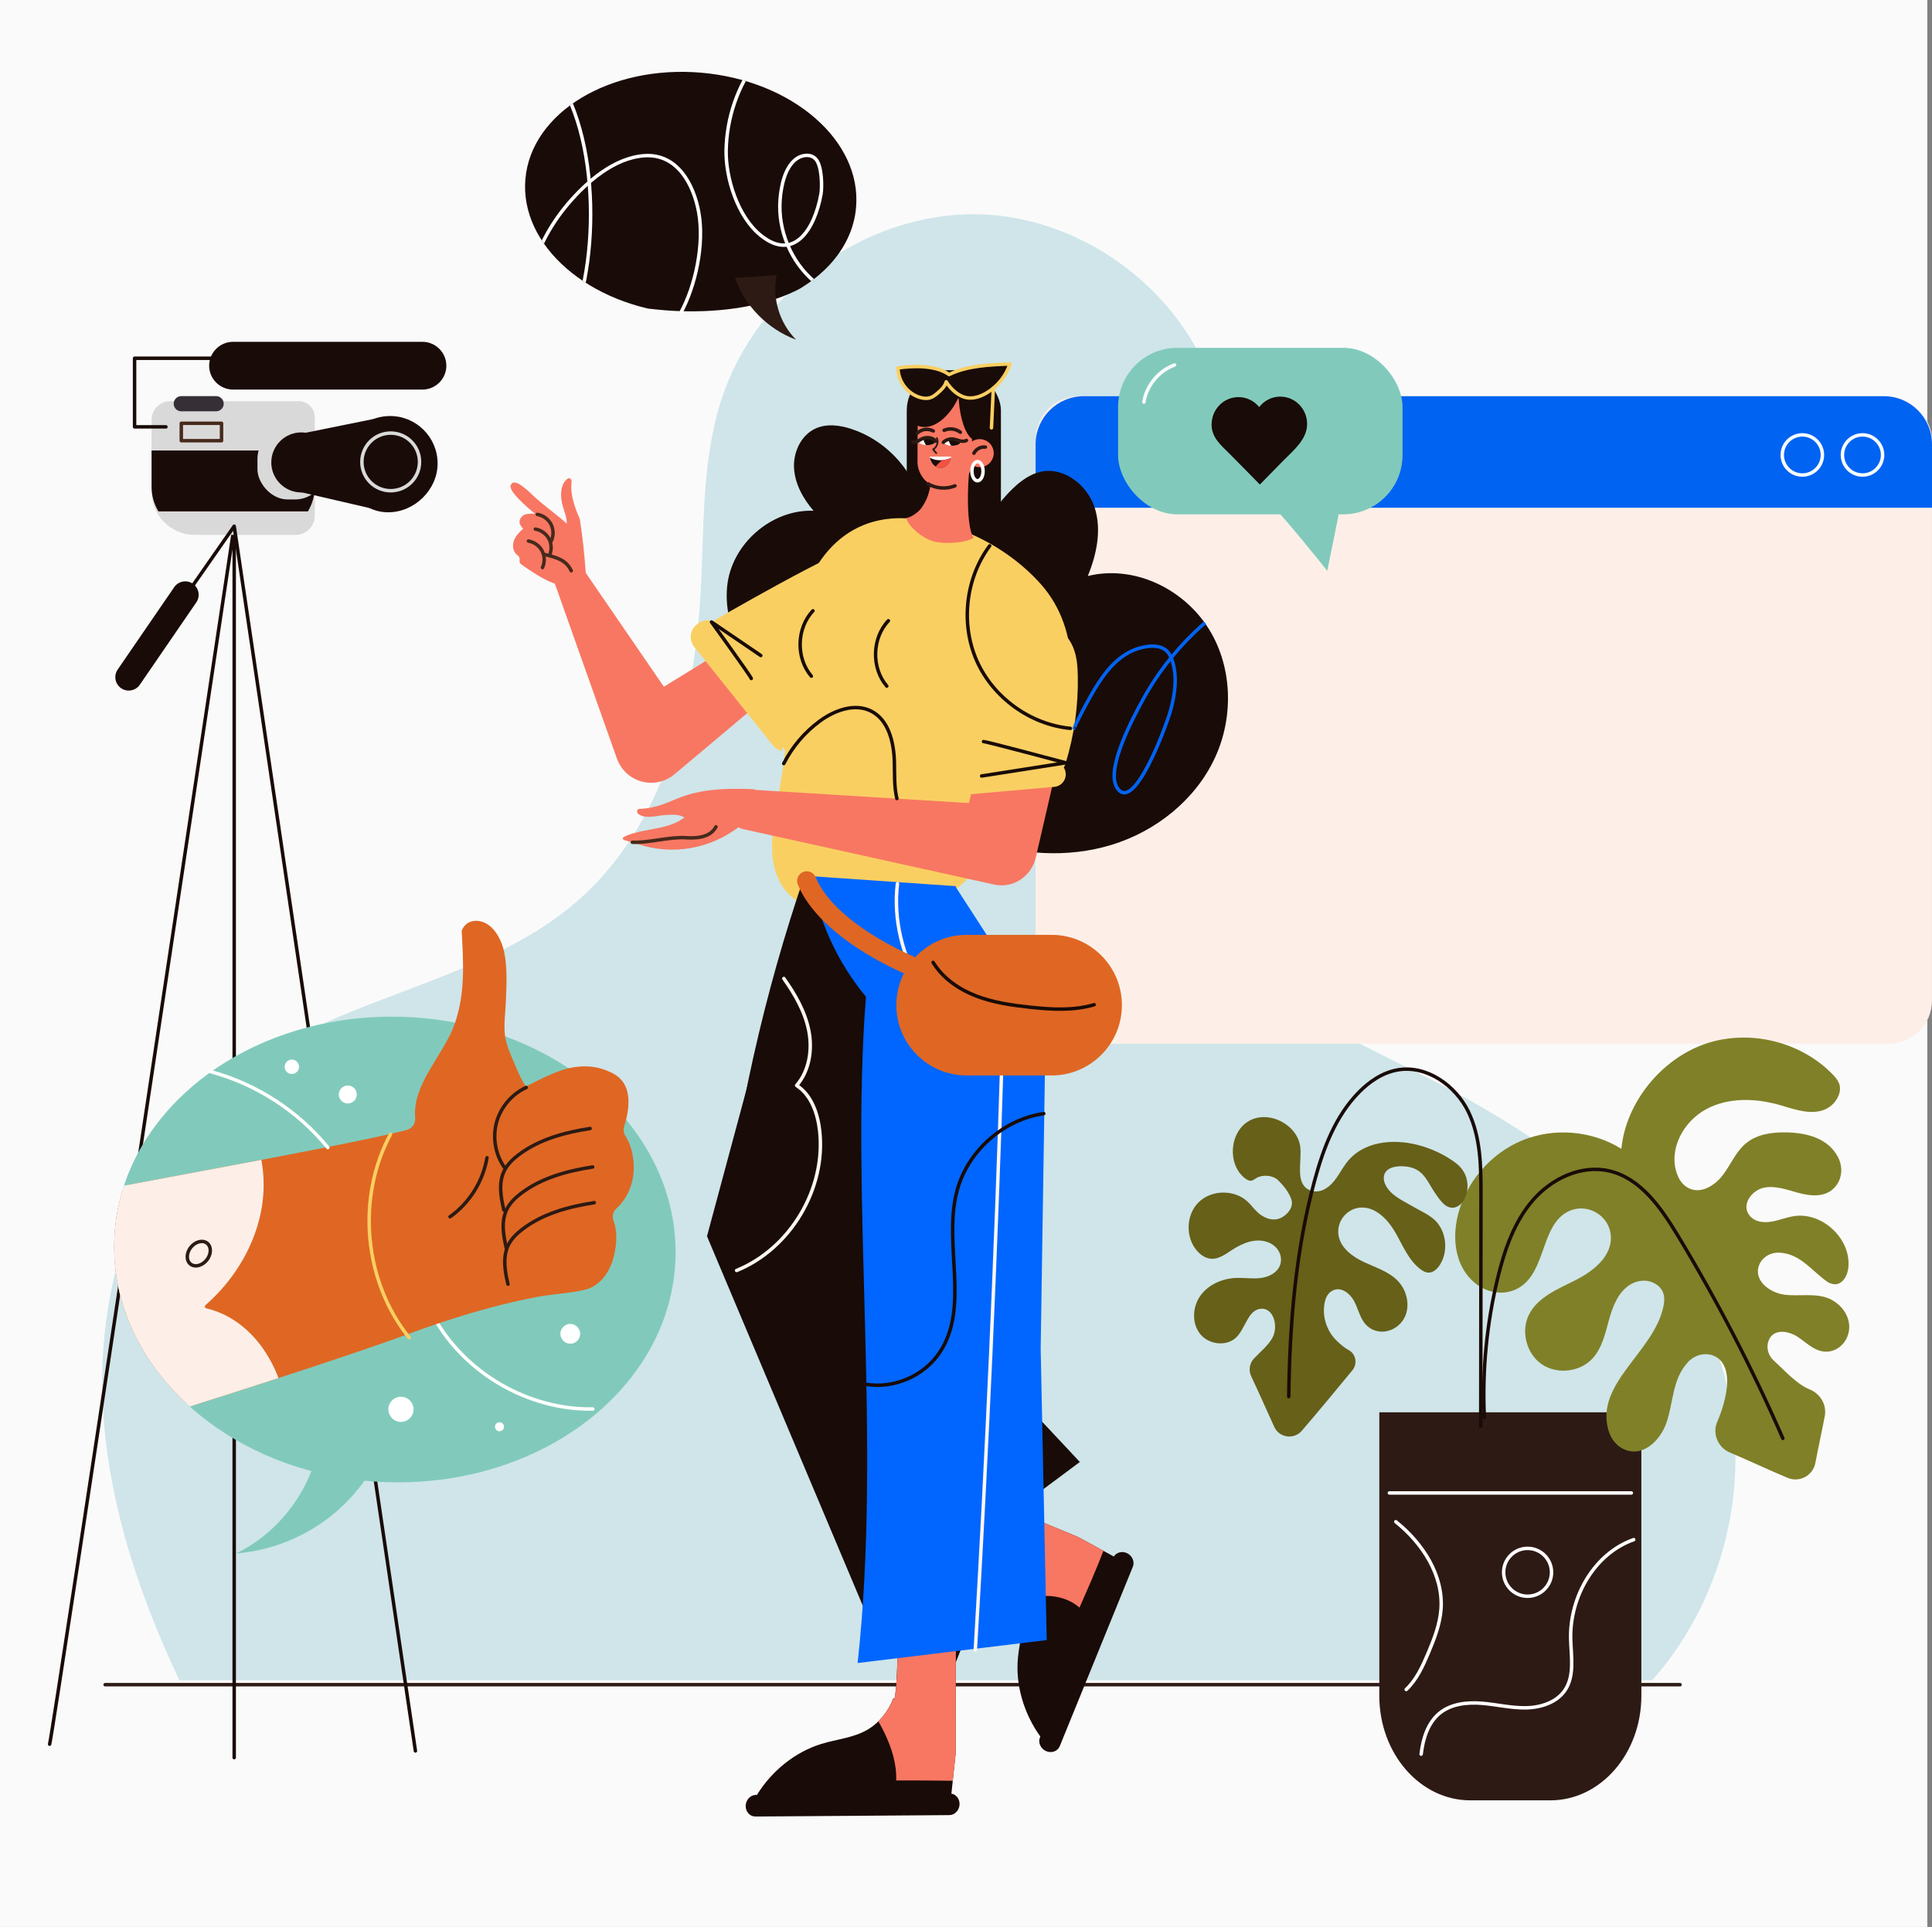 <svg xmlns="http://www.w3.org/2000/svg" xmlns:xlink="http://www.w3.org/1999/xlink" id="Layer_2" data-name="Layer 2" viewBox="0 0 558.32 556.97"><rect x="0" y="0" width="558.32" height="556.97" fill="#808080" stroke="none"/><defs><style>      .cls-1 {        stroke: #dad9d9;      }      .cls-1, .cls-2, .cls-3, .cls-4, .cls-5, .cls-6, .cls-7, .cls-8, .cls-9, .cls-10, .cls-11, .cls-12, .cls-13 {        fill: none;      }      .cls-1, .cls-2, .cls-5 {        stroke-miterlimit: 10;      }      .cls-2 {        stroke: #0063f2;      }      .cls-3 {        stroke: #472a1c;      }      .cls-3, .cls-4, .cls-7, .cls-8, .cls-9, .cls-10, .cls-11, .cls-12, .cls-13 {        stroke-linecap: round;        stroke-linejoin: round;      }      .cls-14 {        fill: #dad9d9;      }      .cls-4, .cls-8 {        stroke: #2d1a14;      }      .cls-15 {        fill: #fdefe8;      }      .cls-16 {        fill: #fff;      }      .cls-17 {        fill: #df6723;      }      .cls-5, .cls-13 {        stroke: #fff;      }      .cls-18 {        fill: #0063f2;      }      .cls-19 {        fill: #363036;      }      .cls-7 {        stroke: #190b07;      }      .cls-20 {        fill: #190b07;      }      .cls-21 {        fill: #808029;      }      .cls-22 {        fill: #7fbcc9;        opacity: .35;      }      .cls-23 {        fill: #facf62;      }      .cls-24 {        fill: #f45241;      }      .cls-8 {        stroke-width: .5px;      }      .cls-9 {        stroke: #facf62;      }      .cls-25 {        fill: #f87762;      }      .cls-26 {        fill: #06f;      }      .cls-10 {        stroke: #e2dbd6;      }      .cls-11 {        stroke: #f8fbff;      }      .cls-12 {        stroke: #fdf6f1;      }      .cls-27 {        fill: #2d1a14;      }      .cls-28 {        fill: #fafafa;      }      .cls-29 {        clip-path: url(#clippath);      }      .cls-30 {        fill: #666019;      }      .cls-31 {        fill: #81cabb;      }    </style><clipPath id="clippath"><path class="cls-6" d="M247.39,59.93c1.67-19.24-18.37-36.66-44.76-38.93-26.39-2.26-49.13,11.5-50.8,30.74-1.67,19.24,18.37,36.66,44.76,38.93,2.66.23,5.28.29,7.85.2,1.47,2.31,3.26,4.44,5.31,6.27,5.22,4.68,12.12,7.5,19.17,7.83-3.99-3.19-5.66-7.87-6.49-12.86-.25-1.49-.31-3-.22-4.5,14.11-4.98,24.1-15.17,25.19-27.67Z"></path></clipPath></defs><g id="Layer_1-2" data-name="Layer 1"><rect class="cls-28" width="556.97" height="556.97"></rect><path class="cls-22" d="M477.5,485.61c22.28-25.08,30.27-62.66,18.82-94.36-13.92-38.55-51.07-63.42-87.73-81.74-24.22-12.11-51.13-24.35-63.1-48.64-10.6-21.52-6.6-47.15-.87-70.45,5.73-23.3,12.99-47.36,8.15-70.85-6.59-32.01-37.48-56.99-70.15-57.62-32.68-.64-64.14,22.49-74.15,53.6-5.76,17.9-4.95,37.14-6,55.92-1.82,32.53-10.69,66.85-35.06,88.47-27.63,24.5-68.97,27.48-98.23,50.02-27.3,21.03-40.23,56.99-39.62,91.44.52,29.27,9.71,57.64,22.26,84.23h425.67Z"></path><line class="cls-4" x1="30.38" y1="486.94" x2="485.51" y2="486.94"></line><g><path class="cls-7" d="M14.34,504.15c.97-2.91,53.34-352.06,53.34-352.06v355.94"></path><g><path class="cls-14" d="M49.24,115.95h37.07c2.56,0,4.65,2.08,4.65,4.65v28.45c0,3.07-2.49,5.56-5.56,5.56h-29.1c-6.9,0-12.5-5.6-12.5-12.5v-20.72c0-3,2.44-5.44,5.44-5.44Z"></path><path class="cls-20" d="M88.98,147.82c1.26-2.09,1.98-4.53,1.98-7.14v-10.47h-47.16v10.47c0,2.6.73,5.05,1.98,7.14h43.19Z"></path><rect class="cls-14" x="74.4" y="123.92" width="19.61" height="20.44" rx="8.71" ry="8.71"></rect><rect class="cls-3" x="52.39" y="122.35" width="11.63" height="5.03"></rect><g><path class="cls-20" d="M83.2,126.12l26.41-5.35v26.73l-25.78-5.97s-1.26-15.41-.63-15.41Z"></path><path class="cls-20" d="M95.76,133.66c0,4.79-3.89,8.68-8.68,8.68s-8.68-3.89-8.68-8.68,3.89-8.68,8.68-8.68,8.68,3.89,8.68,8.68Z"></path><path class="cls-20" d="M126.46,133.97c0,7.58-6.67,14.1-14.25,14.1s-13.19-6.52-13.19-14.1,6.14-13.72,13.72-13.72,13.72,6.14,13.72,13.72Z"></path></g><circle class="cls-1" cx="112.91" cy="133.51" r="8.33"></circle><path class="cls-19" d="M62.45,118.89h-10.06c-1.21,0-2.2-.99-2.2-2.2h0c0-1.21.99-2.2,2.2-2.2h10.06c1.21,0,2.2.99,2.2,2.2h0c0,1.21-.99,2.2-2.2,2.2Z"></path></g><polyline class="cls-7" points="46.22 182.87 67.68 152.09 120.05 506.09"></polyline><path class="cls-20" d="M35.01,198.93h0c-1.76-1.21-2.21-3.63-1.01-5.39l16.34-23.82c1.21-1.76,3.63-2.21,5.39-1.01h0c1.76,1.21,2.21,3.63,1.01,5.39l-16.34,23.82c-1.21,1.76-3.63,2.21-5.39,1.01Z"></path><polyline class="cls-7" points="47.95 123.38 38.89 123.38 38.89 103.55 122.09 103.55"></polyline><path class="cls-20" d="M122.09,112.6h-54.75c-3.79,0-6.9-3.1-6.9-6.9h0c0-3.79,3.1-6.9,6.9-6.9h54.75c3.79,0,6.9,3.1,6.9,6.9h0c0,3.79-3.1,6.9-6.9,6.9Z"></path></g><g><rect class="cls-15" x="299.27" y="114.52" width="259.04" height="187.16" rx="12.48" ry="12.48"></rect><path class="cls-18" d="M558.32,146.75v-18.32c0-7.68-6.23-13.91-13.91-13.91h-231.23c-7.68,0-13.91,6.23-13.91,13.91v18.32h259.04Z"></path><g><circle class="cls-11" cx="538.24" cy="131.5" r="5.8"></circle><circle class="cls-11" cx="520.85" cy="131.5" r="5.8"></circle></g></g><path class="cls-23" d="M259.51,106.36c0,3.8,2.71,7.44,6.35,8.51.96.28,2.01.4,2.97.09.81-.26,1.5-.81,2.15-1.37,1.05-.89,2.11-1.9,2.46-3.23,1.39,2.2,3.66,4.33,6.24,4.64,1.85.22,3.71-.42,5.32-1.36,3.2-1.86,5.69-4.92,6.85-8.43-5.73.2-12.45.5-17.58,3.05-3.8-2.71-10.13-2.57-14.76-1.91Z"></path><path class="cls-20" d="M259.51,106.36c0,3.8,2.71,7.44,6.35,8.51.96.28,2.01.4,2.97.09.81-.26,1.5-.81,2.15-1.37,1.05-.89,2.11-1.9,2.46-3.23,1.39,2.2,3.66,4.33,6.24,4.64,1.85.22,3.71-.42,5.32-1.36,3.2-1.86,5.69-4.92,6.85-8.43-5.73.2-12.45.5-17.58,3.05-3.8-2.71-10.13-2.57-14.76-1.91Z"></path><path class="cls-6" d="M319.7,130.88c9.92-3.94,17.37-13.54,18.72-24.13"></path><g><g><rect class="cls-31" x="323.11" y="100.54" width="82.2" height="48.12" rx="17.11" ry="17.11"></rect><path class="cls-31" d="M367.44,146.08c2.42,1.72,16.12,18.91,16.12,18.91l3.31-16.33"></path></g><path class="cls-20" d="M350.14,122.69c0-4.37,3.47-7.91,7.76-7.91,2.41,0,4.57,1.12,5.99,2.88,1.42-1.84,3.62-3.02,6.09-3.02,4.29,0,7.76,3.54,7.76,7.91,0,4.49-4.07,7.74-6.91,10.62-.46.46-6.75,6.88-6.75,6.88-2.9-2.96-5.8-5.93-8.73-8.87-2.46-2.47-5.22-4.64-5.22-8.49Z"></path><path class="cls-11" d="M339.44,105.49c-4.58,1.66-8.11,5.92-8.87,10.73"></path></g><g><path class="cls-27" d="M398.6,408.22v81.93c0,16.69,11.77,30.22,26.29,30.22h23.15c14.52,0,26.29-13.53,26.29-30.22v-81.93h-75.74Z"></path><line class="cls-13" x1="471.43" y1="431.52" x2="401.52" y2="431.52"></line><path class="cls-13" d="M472.12,445.01c-11.39,4.02-18.48,16.53-18.22,28.61.11,5.08,1.21,10.64-1.61,14.87-2.37,3.56-6.95,5.05-11.23,5.14-4.28.09-8.5-.96-12.77-1.31s-8.88.13-12.21,2.82c-3.47,2.8-4.87,7.45-5.39,11.88"></path><path class="cls-13" d="M406.38,488.33c3-2.84,4.75-6.72,6.36-10.52,1.72-4.07,3.36-8.27,3.69-12.68.72-9.85-5.35-19.12-13.06-25.29"></path><path class="cls-13" d="M448.37,454.46c0,3.82-3.1,6.92-6.92,6.92s-6.92-3.1-6.92-6.92,3.1-6.92,6.92-6.92,6.92,3.1,6.92,6.92Z"></path><path class="cls-21" d="M468.58,332.08c-8.43-5.29-19.43-6.25-28.64-2.47s-16.39,12.17-18.69,21.85c-1.63,6.89-.69,14.84,5.15,19.51,3.07,2.45,7.17,3.38,10.86,2.04,9.93-3.62,7.39-18.95,16.17-22.96,5.26-2.41,11.54,1.18,12.06,6.95.55,6.04-4.99,10.4-10.25,13.05-5.03,2.53-10.77,4.83-13.34,9.84-2.47,4.8-.84,11.31,3.59,14.39,4.43,3.08,11.1,2.34,14.74-1.64,2.7-2.95,3.63-7.06,4.68-10.92,1.09-3.98,2.63-8.2,6.17-10.4,2.52-1.56,5.79-1.59,8.07.3,2.04,1.7,1.99,3.96,1.55,6.03-2.76,13.22-19.94,22.28-15.84,35.9.66,2.2,2.07,4.14,4.11,5.18,5.54,2.84,10.76-2.23,12.59-7.45,2.07-5.91,1.64-12.63,6.25-17.59,1.81-1.95,4.59-2.81,7.11-1.94,4.16,1.44,4.62,6.41,3.97,10.4-.49,3-1.37,5.93-2.6,8.71-1.54,3.48.15,7.53,3.66,9,5.59,2.34,11.08,4.99,16.68,7.31,3.44,1.43,7.3-.69,7.99-4.34.86-4.57,1.84-8.93,2.71-13.47.63-3.31-1.25-6.5-4.38-7.77-3.83-1.55-7.32-5.61-10.31-8.28-1.63-1.45-2.31-3.74-1.55-5.78,1.34-3.61,5.69-2.91,8.42-1.12,2.78,1.83,5.21,4.59,8.81,4.25,2.45-.23,4.52-1.91,5.48-4.18,2.07-4.85-1.43-9.92-5.98-11.42-3.84-1.27-8.05-.33-12.07-.83-4.3-.54-9.06-4.11-7.42-8.48.9-2.41,3.38-3.82,5.95-3.68,5.91.32,9.22,5.12,13.52,8.23.37.27.78.51,1.21.66,3.17,1.15,4.93-2.07,5.16-4.78.69-8.26-7.68-15.99-15.86-14.65-3.13.51-6.04,2.11-9.35,1.63-1.17-.17-2.3-.67-3.11-1.54-2.97-3.14.27-7.58,3.93-8.33,3.25-.66,6.53.56,9.72,1.44,3.87,1.07,8.47,1.54,11.18-2.11,1.76-2.37,1.84-5.58.46-8.2-2.87-5.46-9.02-6.96-14.71-7.11-4.16-.11-8.6.47-11.82,3.11-2.9,2.38-4.37,6.03-6.6,9.05-2.52,3.41-7.14,6.22-10.92,3.39-1.18-.89-1.98-2.19-2.47-3.58-2.55-7.19,1.96-15.26,8.59-18.76,6.28-3.31,13.9-3.12,20.74-1.23,3.9,1.08,7.87,2.7,11.87,1.89,2.53-.51,4.69-2.28,5.57-4.71.99-2.76-.32-4.4-1.71-5.85-9.28-9.65-24.34-13.26-36.99-8.86-12.65,4.4-22.86,16.96-24.13,30.29Z"></path><path class="cls-7" d="M428.95,409.69c-.63-13.59.69-27.27,3.92-40.49,1.95-8.01,4.73-16.08,10.13-22.31s13.93-10.29,21.97-8.46c9.01,2.05,14.91,10.48,19.7,18.38,11.47,18.94,21.69,38.64,30.55,58.94"></path><g><path class="cls-30" d="M409.58,330.9c-6.92-1.76-15.67-1.13-20.46,5.19-2.02,2.66-3.23,5.95-6.4,7.67-1.43.78-3.19.85-4.62.06-3.75-2.08-1.93-7.74-2.31-12.03-.58-6.59-8.99-11.05-14.77-7.84-5.78,3.21-6.44,12.7-1.16,16.68.49.37,1.07.71,1.68.64.63-.07,1.13-.55,1.68-.85,1.8-.97,4.68-.72,6.13.71,1.56,1.54,3.12,3.43,3.83,5.55.7,2.1-.9,4.15-2.64,5.14-2.07,1.19-4.26.65-6.15-.63-1.53-1.03-2.54-2.65-3.89-3.9-3.82-3.55-10.46-3.43-14.15.25-3.69,3.68-3.83,10.32-.29,14.15,1.03,1.12,2.39,2.02,3.9,2.14,2.15.17,4.07-1.23,5.87-2.41,3.19-2.1,7.04-3.8,10.8-2.28,2.01.81,3.49,2.64,3.56,4.8.1,3.28-2.95,5.08-5.83,5.45-2.38.31-4.8-.11-7.2-.01-3.97.16-7.99,1.92-10.29,5.16-2.3,3.24-2.51,8.01,0,11.09,2.51,3.08,7.76,3.66,10.52.8,2.6-2.69,3.32-7.91,7.05-8.15,3.72-.24,5.08,5.3,3.2,8.52-1.32,2.27-3.45,3.94-5.25,5.85-1.3,1.38-1.63,3.41-.82,5.13,2.29,4.87,4.44,9.76,6.67,14.64,1.45,3.17,5.69,3.77,7.96,1.13,4.35-5.04,10.55-12.53,14.62-17.48,1.53-1.86,1.05-4.7-1.07-5.84-1.16-.62-2.25-1.54-3.43-2.67-3.09-2.94-4.47-7.6-3.35-11.74.26-.95.77-1.83,1.56-2.43,2.68-2.02,5.68.41,6.96,3.01,1.4,2.86,1.89,6.32,5.13,7.87,2.36,1.13,5.16.68,7.21-.94,4.24-3.34,3.5-9.72,0-13.23-2.6-2.6-6.27-3.73-9.6-5.28-3.36-1.57-6.77-4.04-7.41-7.71-.69-3.98,2.33-7.81,6.36-8.07,4.3-.28,7.85,3.4,10.02,7.14,2.19,3.78,3.84,8.13,7.36,10.73.64.47,1.37.89,2.17.93,1.43.07,2.64-1.07,3.4-2.28,2.36-3.77,1.93-9.06-1-12.4-1.68-1.91-4.66-3.14-6.81-4.42-2.85-1.7-6.44-3.14-7.96-6.32-.32-.67-.52-1.4-.46-2.14.2-2.73,3.28-3.28,5.52-3.18,3.43.16,5.43,1.44,7.23,4.4,1.25,2.06,2.48,4.25,4.11,6.04,5.22,5.71,11.22-5.82,4.01-11.33-3.02-2.31-7.01-4.25-11.22-5.32Z"></path><path class="cls-7" d="M372.43,403.67c.27-21,1.96-42.1,7.47-62.43,2.51-9.26,5.99-18.62,12.85-25.58,3.02-3.06,6.79-5.65,11.13-6.41,8.46-1.48,16.77,4.56,20.41,12,3.64,7.45,3.7,15.97,3.69,24.19-.02,22.25-.05,44.51-.07,66.76"></path></g></g><g><g class="cls-29"><path class="cls-20" d="M202.63,21.01c-26.39-2.26-49.13,11.5-50.8,30.74-1.46,16.88,13.78,32.36,35.36,37.43.96.11,1.91.21,2.87.31,21.78,2.26,54.98-2.39,57.33-29.55,1.67-19.24-18.37-36.66-44.76-38.93Z"></path><path class="cls-10" d="M193.45,93.77c-1.67,2.07-3.56,3.98-5.64,5.66"></path><path class="cls-13" d="M165.39,84.25c-1.84,3.05-5.41,8.46-9.83,6.84-3.72-1.36-3.4-6.25-2.76-9.32,1.73-8.38,5.79-16.34,11.38-22.89,5.36-6.29,13.35-13.34,22.14-13.88,9.52-.59,14.17,8.45,15.6,16.35,1.64,9.06-.84,21.26-5.32,29.32"></path><path class="cls-13" d="M156.12,16.66c17.13,15.37,17.87,57.07,8.82,77.54"></path><path class="cls-10" d="M242.34,85.59c6.14,2.4,14.57,1.73,17.76-4.81"></path><path class="cls-13" d="M218.87,17.37c-5.78,7.49-8.89,16.85-9.03,26.22-.11,7.72,3.19,18.96,10.04,24.47,9.48,7.62,15.51-1.6,17.37-11.96.33-1.86.35-8.06-1.49-10.11-1.5-1.66-4.14-1.22-5.77.04-3.23,2.49-4.25,7.82-4.55,11.61-.69,8.85,3.08,18.06,9.99,23.84"></path></g><path class="cls-27" d="M212.41,80.36c2.88,8.13,9.53,14.84,17.63,17.81-4.79-4.79-6.96-12.04-5.6-18.67"></path></g><g><g><path class="cls-31" d="M112.07,428.41c-22.64-.69-42.89-9.01-57.22-21.87-14.02-12.57-22.39-29.48-21.84-47.85.17-5.54,1.14-10.89,2.82-15.99,9.57-29.12,42.21-49.95,80.33-48.8,5.26.16,10.38.73,15.34,1.68,5,.95,9.81,2.27,14.4,3.94,6.64,2.41,12.83,5.53,18.41,9.24,6.38,4.24,11.99,9.24,16.61,14.85,9.41,11.39,14.74,25.23,14.29,40.01-1.13,37.14-38.35,66.15-83.15,64.78Z"></path><path class="cls-13" d="M171.32,407.26c-18.63.31-37.04-10.37-46.02-26.69"></path><path class="cls-17" d="M180.75,328.37c-.54-.83-.66-1.85-.37-2.79.2-.64.38-1.3.55-1.97,1.26-5.13,1.26-10.82-3.97-13.45-4.36-2.2-8.56-2.33-12.64-1.39-3.49.79-8.67,3.37-12,5.09-.5.26-.96-.81-1.2-1.22-.97-1.67-1.72-3.5-2.46-5.28-1.1-2.63-2.4-5.34-2.74-8.19-.37-3.12.14-6.4.26-9.53.18-4.9.53-9.93-.55-14.76-.6-2.69-2.06-5.77-4.39-7.49-2.65-1.95-6.6-1.76-7.82,1.68.47,8.86,1.1,17.67-1.9,26.52-.06.18-.12.36-.18.53-3.39,9.26-12.2,17.1-11.36,27.06.13,1.59-.93,3.03-2.47,3.43-14.2,3.68-56.32,11.29-79.7,15.72-1.23.23-2.22,1.14-2.57,2.35-1.31,4.5-2.06,9.18-2.21,14.01-.53,17.71,7.24,34.08,20.37,46.5.88.83,2.14,1.14,3.3.77,20.68-6.53,47.5-15.35,59.69-19.81,8.49-3.12,17.07-6.01,25.81-8.32,4.38-1.16,8.79-2.17,13.23-3.01,4.51-.85,9.33-.97,13.76-2.08,4.05-1.01,6.8-4.8,7.94-8.63.98-3.3,1.49-7.81.17-11.27-.47-1.23-.14-2.64.83-3.53,3.21-2.93,4.92-7.12,5.03-11.52.06-2.96-.63-6.69-2.39-9.41Z"></path><path class="cls-15" d="M75.56,389.18c-3.91-5.36-9.42-9.49-15.94-11.02-.39-.09-.56-.64-.25-.91,3.18-2.79,6.03-5.96,8.45-9.43,4.23-6.09,7.15-13.13,8.07-20.51.51-4.03.37-8.1-.36-12.06-14.44,2.74-29.27,5.47-39.7,7.45-1.68,5.1-2.66,10.45-2.82,15.99-.55,18.36,7.82,35.28,21.84,47.85,7.93-2.5,16.88-5.37,25.64-8.23-1.24-3.24-2.89-6.33-4.92-9.13Z"></path><path class="cls-4" d="M152.07,314.33c-4.14,1.88-7.36,5.67-8.57,10.05-1.2,4.38-.36,9.28,2.24,13.01"></path><path class="cls-4" d="M170.54,326.18c-7.34,1.14-14.78,3.13-20.7,7.63-1.64,1.24-3.16,2.7-4.09,4.54-1.74,3.47-1.04,7.62-.14,11.4"></path><path class="cls-4" d="M171.28,337.3c-7.34,1.14-14.78,3.13-20.7,7.63-1.64,1.24-3.16,2.7-4.09,4.54-1.74,3.47-1.04,7.62-.14,11.4"></path><path class="cls-4" d="M171.73,347.62c-7.34,1.14-14.78,3.13-20.7,7.63-1.64,1.24-3.17,2.7-4.09,4.54-1.74,3.47-1.04,7.62-.14,11.4"></path><path class="cls-4" d="M140.74,334.62c-1.14,6.8-5.07,13.09-10.69,17.08"></path><path class="cls-31" d="M92.84,413.14c-1.25,15.13-10.97,29.28-24.65,35.88,10.46-.83,20.62-5.02,28.64-11.79,8.01-6.77,13.84-16.1,16.41-26.27"></path><path class="cls-13" d="M94.73,331.68c-8.64-10.58-20.66-18.37-33.85-21.93"></path><path class="cls-16" d="M119.39,408.27c-.51,1.94-2.5,3.11-4.44,2.6-1.94-.51-3.11-2.5-2.6-4.44s2.5-3.11,4.44-2.6c1.94.51,3.11,2.5,2.6,4.44Z"></path><path class="cls-16" d="M103.02,317.01c-.36,1.39-1.78,2.22-3.17,1.85-1.39-.36-2.22-1.78-1.85-3.17.36-1.39,1.78-2.22,3.17-1.85,1.39.36,2.22,1.78,1.85,3.17Z"></path><path class="cls-16" d="M86.35,308.88c-.29,1.11-1.43,1.77-2.54,1.48s-1.77-1.43-1.48-2.54c.29-1.11,1.43-1.77,2.54-1.48s1.77,1.43,1.48,2.54Z"></path><path class="cls-16" d="M167.57,386.25c-.4,1.53-1.96,2.44-3.49,2.04-1.53-.4-2.44-1.96-2.04-3.49.4-1.53,1.96-2.44,3.49-2.04,1.53.4,2.44,1.96,2.04,3.49Z"></path><path class="cls-16" d="M145.61,412.72c-.18.69-.89,1.11-1.59.93-.69-.18-1.11-.89-.93-1.59.18-.69.89-1.11,1.59-.93.69.18,1.11.89.93,1.59Z"></path></g><path class="cls-9" d="M112.87,327.81c-9.94,18.35-7.73,42.58,5.38,58.83"></path><path class="cls-4" d="M59.75,364.19c-1.33,1.66-3.44,2.19-4.71,1.17-1.27-1.02-1.22-3.19.11-4.85,1.33-1.66,3.44-2.19,4.71-1.17,1.27,1.02,1.22,3.19-.11,4.85Z"></path></g><g><g><g><g><path class="cls-20" d="M281.61,160.75c1.7-7.4,5.6-14.28,11.08-19.54,2.32-2.23,5.03-4.22,8.18-4.88,6.64-1.39,13.33,3.88,15.45,10.33,2.11,6.44.6,13.54-1.95,19.83,12.97-3.19,26.91,3.28,34.36,14.37,7.45,11.09,7.99,26.16,2.33,38.26-5.65,12.1-17.01,21.14-29.78,25.06-12.77,3.92-26.79,2.94-39.35-1.6l-.32-81.83Z"></path><path class="cls-20" d="M265.97,144.4c-2.85-9.49-10.57-17.38-20-20.44-3.3-1.07-6.99-1.55-10.16-.16-4.25,1.85-6.58,6.79-6.35,11.41s2.62,8.91,5.64,12.42c-12.17-.48-23.72,9.64-24.95,21.75-1.23,12.11,5.71,24.11,15.69,31.1,9.97,6.98,22.51,9.5,34.68,9.46l5.45-65.53Z"></path><rect class="cls-20" x="262.04" y="107.01" width="27.21" height="72.72" rx="11.62" ry="11.62"></rect><g><path class="cls-25" d="M160.36,168.74l17.93,50.54c1.93,5.45,7.92,8.31,13.38,6.37,1.2-.43,2.28-1.05,3.21-1.82l.49-.42,60.24-50.61c2.46-2.06,2.77-5.73.71-8.18-1.88-2.23-5.08-2.7-7.49-1.21l-67,41.25,17.08,4.13-30.33-44.23c-1.45-2.12-4.35-2.66-6.46-1.2-1.77,1.22-2.44,3.45-1.75,5.39Z"></path><path class="cls-23" d="M309.58,192.62c-.16-8.63-2.82-17.05-8.77-23.75-9.77-11.01-25.01-18.59-39.55-19.08-19.91-.67-30.47,16.73-31.61,35.54-.96,15.84-2.22,31.75-5.19,47.35-2.28,11.96-3.14,24.02,9.43,29.87,24.1,11.22,47.6-3.36,58.26-26.06,3.48-7.4,8.86-13.72,12.37-21.12,3.33-7.02,5.21-14.97,5.06-22.75Z"></path><path class="cls-25" d="M281.43,155.41c-2.57-2.65-1.92-21.53-.21-24.8l-12.12,3.91c.43,7.99-1.94,10.92-2.79,12.26-.71,1.11-3.17,2.94-4.49,2.91,1.02,2.88,4.67,5.69,7.57,6.67,2.9.98,9.48.73,12.04-.95Z"></path><path class="cls-25" d="M265.2,121.94l-.06,11.39c-.02,4.33,3.49,7.88,7.82,7.9,2.79.01,5.26-1.45,6.67-3.64,0,0,0-.02,0-.02.77-1.2,1.22-2.63,1.23-4.16l.06-11.39c.01-2.16-.86-4.13-2.28-5.56-1.42-1.43-3.38-2.32-5.54-2.33-4.33-.02-7.88,3.49-7.9,7.81Z"></path><path class="cls-25" d="M287.17,131c-.01,2.24-1.84,4.04-4.07,4.03-2.24-.01-4.04-1.84-4.03-4.07.01-2.24,1.84-4.04,4.07-4.03,2.24.01,4.04,1.84,4.03,4.07Z"></path><path class="cls-25" d="M167.56,150c-.21-.48-.42-.96-.62-1.45-1.15-2.85-2.23-6.28-1.74-9.42.04-.25-.27-.75-.49-.85-.63-.28-1.33.66-1.63,1.09-1.15,1.64-1.07,4.26-.65,6.12.23,1.03.6,2.03.9,3.04.14.47.27.94.37,1.42.05.23.03,1.32.16,1.44-2.43-2.2-6.57-5.22-9-7.42-1.78-1.61-6.1-6.19-7.2-3.85-1.09,1.56,4.61,6.47,7.03,8.43-1.27-.15-3.05-.18-3.9.78-1.25,1.41-.47,2.54.39,3.49-1.09.96-2.13,2.04-2.64,3.4-.51,1.36-.34,3.05.73,4.03.32.29.71.53.85.93.16.47-.09,1.01.11,1.46.12.28.38.46.62.63,4.15,2.9,8.55,5.89,13.59,6.36,1.78.17,3.94-.23,4.63-1.88.29-.69.25-1.48.2-2.23-.35-5.2-.92-10.37-1.71-15.52Z"></path><path class="cls-3" d="M157.31,160.25c3.35.81,6.36,1.58,7.77,4.73"></path><path class="cls-23" d="M227.39,217.89l-21.77-38.1s38.1-22.23,43.55-22.23-21.77,60.33-21.77,60.33Z"></path><path class="cls-23" d="M226.01,216.77c.01-.06.02-.11.04-.17.06-.25.12-.5.18-.76.7-3.05,1.52-6.07,2.4-9.08l-20.57-25.74c-1.57-1.97-4.47-2.29-6.44-.72l-.29.23c-1.97,1.57-2.29,4.47-.72,6.44l22.75,28.47c.68.85,1.61,1.39,2.6,1.61.02-.1.04-.19.06-.29Z"></path><path class="cls-16" d="M274.86,131.96c-.18,1.85-1.48,3.3-3.08,3.3s-2.91-1.42-3.1-3.28"></path><path class="cls-20" d="M272.07,133.03s-.1,0-.15,0c-.03,0-.06,0-.08,0-.02,0-.04,0-.07,0-1.04.02-2.13-.18-3.03-.77.29,1.72,1.53,3.01,3.05,3.01,1.47,0,2.68-1.24,3-2.88-.87.39-1.82.58-2.72.63Z"></path><path class="cls-24" d="M270.39,134.86c.42.26.89.41,1.4.41,1.47,0,2.68-1.24,3-2.88-.8.35-1.66.54-2.49.61-.7.52-1.35,1.14-1.91,1.86Z"></path><path class="cls-25" d="M288.5,195.49l-10.62,45.95,12.25-8.69-73.85-4.56c-3.08-.19-5.72,2.25-5.88,5.45-.15,2.91,1.79,5.44,4.45,6.03l72.43,16c5.44,1.2,10.77-2.3,12.06-7.86l.19-.83,10.62-45.95c1.43-6.2-2.25-12.47-8.23-14-5.98-1.53-11.99,2.26-13.42,8.46Z"></path><path class="cls-23" d="M275.82,225.09c2.27-11.67,6.4-22.81,10.6-33.9.42-.33.81-.74,1.15-1.26,2.85-4.37,6.26-7.93,10.08-10.99,5.21-.01,10.41,3.24,12.44,8.08,1.11,2.64,1.33,5.57,1.38,8.44.16,8.46-1.02,16.93-3.48,25.03-.2.66-.44,1.36-.98,1.79-.54.42-1.27.48-1.95.53-6.61.49-13.18,1.56-19.6,3.19-4.05,1.03-9.3,4.46-11.8,2.18,1.04-.52,1.87-1.51,2.17-3.07Z"></path><path class="cls-23" d="M304.69,227.43l-29.98,2.65c-1.98.18-3.75-1.3-3.92-3.28v-.03c-.18-1.98,1.3-3.75,3.28-3.92l29.98-2.65c1.98-.18,3.75,1.3,3.92,3.28v.03c.18,1.98-1.3,3.75-3.28,3.92Z"></path><path class="cls-25" d="M213.62,238.95c-8.4,6.43-19.3,8.38-29.33,5.01-1.27-.43-1.92-.5-3.91-1.17-.47-.16-.55-.55-.14-.83,1.17-.79,4.27-1.51,5.51-1.77,4.18-.87,8.71-1.27,12.04-3.93-1.88-1.04-3.62-.78-5.76-.67-1.85.1-5.65,1.31-7.61-.38-.47-.4-.36-1.38.25-1.4,11.02-.44,10.46-6.87,33.57-5.66-2.34,3.56-3.53,6.7-4.63,10.81Z"></path><path class="cls-7" d="M234.93,176.55c-4.75,5.01-4.96,13.65-.46,18.89"></path><path class="cls-7" d="M256.73,179.42c-4.75,5.01-4.96,13.65-.46,18.89"></path><path class="cls-20" d="M232.58,252.85c-11.77,34.33-19.76,69.96-23.76,106.03,21.42,40.17,50.42,75.98,87.21,102.81l-2.86-21.62c-17.17-29.28-30.9-54.48-51.88-81.17,12.16-30.45,20.39-65.89,25.6-98.26-11.95-.21-23.13-3.58-34.31-7.78Z"></path><path class="cls-20" d="M243.28,266.16c2.49,34.95,8,69.68,16.46,103.68v120.51c4.09,0,8,.16,12.07-.25,18.32-36.55,21.24-80.55,8.32-119.34,14.04-36.43,11.81-79-4.1-114.65-14.05,5.1-30.4,3.59-43.52-3.57,2.89,7.06,4.33,9.53,10.78,13.62Z"></path><path class="cls-20" d="M274.94,518.45l1.23-11.61v-7.56l.05-25.07-16.87-.34c.18,2.39-.16,15.29-.92,17.33-.08-.13-.16-.26-.24-.39-1.49,3.89-4.2,7.28-7.67,9.24-4.06,2.29-8.74,2.66-13.12,4-7.53,2.3-14.29,7.69-18.66,14.75h-.28c-1.59.01-2.93,1.43-2.97,3.15-.04,1.72,1.23,3.12,2.83,3.1l56.01-.41c1.59-.01,2.93-1.43,2.97-3.15.03-1.55-.99-2.83-2.36-3.06Z"></path><path class="cls-20" d="M321.87,449.89l-10.25-5.6-.57-.24-6.41-2.66-23.12-9.67-6.79,15.45c2.28.75,14.06,6.01,15.65,7.51-.15.03-.3.05-.45.08,3.02,2.87,5.11,6.67,5.59,10.63.56,4.63-.9,9.09-1.34,13.65-.77,7.84,1.61,16.14,6.46,22.89l-.11.26c-.6,1.48.19,3.25,1.77,3.95,1.57.69,3.35.06,3.95-1.42l21.13-51.88c.6-1.48-.19-3.25-1.77-3.95-1.41-.63-2.99-.17-3.73,1Z"></path><path class="cls-25" d="M255.55,500.77c2.09,4.3,3.61,9.03,3.43,13.85,5.45,0,10.91,0,16.36.09l.84-7.87v-7.56l.05-25.07-16.87-.34c.18,2.39-.16,15.29-.92,17.33-.08-.13-.16-.26-.24-.39-.98,2.54-2.48,4.86-4.37,6.72.61,1.06,1.19,2.13,1.72,3.23Z"></path><path class="cls-25" d="M294.97,462.8c5.6-2.32,12.27-2.18,16.99,1.86,1.19-2.68,2.36-5.36,3.51-8.05,1.17-2.77,2.32-5.55,3.41-8.36l-7.25-3.96-.57-.24-6.41-2.66-23.12-9.67-6.79,15.45c2.28.75,14.06,6.01,15.65,7.51-.15.03-.3.05-.45.08,2.35,2.24,4.14,5.05,5.04,8.05Z"></path></g><path class="cls-20" d="M264.12,122.56c5.28,3.1,10.77-2.77,12.93-7.83.02,3.4,1.29,11.05,4.39,12.45,3.15-4.68,3.02-11.83-.75-16.02-1.42-1.58-3.3-2.82-5.39-3.17-4.31-.74-8.53,2.46-10.4,6.42-1.87,3.96-.81,3.78-.77,8.15Z"></path></g><path class="cls-16" d="M277.54,127.81c0,.57-1.06,1.04-2.36,1.04s-2.36-.46-2.36-1.04,1.06-1.04,2.36-1.04,2.36.46,2.36,1.04Z"></path><path class="cls-20" d="M275.18,126.77c-.4,0-.78.05-1.11.13.06.27.13.53.22.79.02.07.05.14.08.21.01.03.02.04.02.05.01.03.03.06.04.09.07.15.15.3.23.45.07.12.14.23.22.34.1,0,.2.01.3.01,1.3,0,2.36-.46,2.36-1.04s-1.06-1.04-2.36-1.04Z"></path><ellipse class="cls-16" cx="267.9" cy="127.62" rx="2.36" ry="1.04"></ellipse><path class="cls-20" d="M267.9,126.59c-.4,0-.78.05-1.11.13.06.27.13.53.22.79.02.07.05.14.08.21.01.03.02.04.02.05.01.03.03.06.04.09.07.15.15.3.23.45.07.12.14.23.22.34.1,0,.2.01.3.01,1.3,0,2.36-.46,2.36-1.04s-1.06-1.04-2.36-1.04Z"></path><path class="cls-4" d="M284.76,129.23c-1.32-.18-2.72.57-3.31,1.77"></path><path class="cls-5" d="M284.09,136.19c0,1.53-.72,2.77-1.61,2.77s-1.61-1.24-1.61-2.77.72-2.77,1.61-2.77,1.61,1.24,1.61,2.77Z"></path><path class="cls-4" d="M268.15,139.83c2.33,1.39,5.31,1.62,7.82.6"></path><path class="cls-8" d="M270.57,130.99c-.3-.36-.61-.73-.91-1.09,1.1-.62,1.61-2.12,1.09-3.28"></path><path class="cls-4" d="M272.62,127.84c.73-.7,1.79-1.05,2.8-.93.66.08,1.28.35,1.93.51.64.16,1.37.21,1.94-.12"></path><path class="cls-4" d="M270.36,127.53c-.22-.39-.63-.64-1.05-.8-.95-.36-2.06-.3-2.97.16-.31.16-.59.36-.9.51-.51.26-1.08.39-1.65.38"></path><path class="cls-4" d="M272.83,124.38c1.51-.69,3.4-.46,4.7.56"></path><path class="cls-4" d="M265.1,125.18c.6-.57,1.38-.94,2.2-1.05.82-.11,1.67.05,2.4.44"></path><path class="cls-9" d="M259.51,106.36c0,3.8,2.71,7.44,6.35,8.51.96.28,2.01.4,2.97.09.81-.26,1.5-.81,2.15-1.37,1.05-.89,2.11-1.9,2.46-3.23,1.39,2.2,3.66,4.33,6.24,4.64,1.85.22,3.71-.42,5.32-1.36,3.2-1.86,5.69-4.92,6.85-8.43-5.73.2-12.45.5-17.58,3.05-3.8-2.71-10.13-2.57-14.76-1.91Z"></path><line class="cls-9" x1="286.52" y1="123.66" x2="287.06" y2="112.19"></line><path class="cls-7" d="M286,157.77c-6.97,9.36-8.45,22.52-3.74,33.19,4.72,10.67,15.45,18.43,27.06,19.57"></path><path class="cls-7" d="M226.49,220.71c2.45-4.84,6.06-9.09,10.44-12.3,4.29-3.15,10.15-5.28,14.88-2.84,4.99,2.57,6.49,8.97,6.65,14.58.1,3.57-.11,7.19.73,10.66"></path><path class="cls-20" d="M232.5,252.54l-28.19,104.78,46.69,110.74,61.06-45.49-61.66-65.85,29.33-90.39-3.72-10.21s-18.32,8.38-43.52-3.57Z"></path><path class="cls-26" d="M234.33,253.24c2.11,12.75,7.66,24.92,15.92,34.87-4.63,58.43,4.66,128.19-2.41,192.57l54.65-6.63-1.75-84.23,1.21-78.78c.14-9.42-2.51-18.68-7.62-26.59l-18.3-28.33-41.7-2.87Z"></path><path class="cls-12" d="M212.87,367.22c15.55-6.34,25.85-23.64,24.01-40.33-.56-5.05-2.41-10.39-6.67-13.15,3.68-4.23,4.61-10.36,3.52-15.86-1.09-5.5-3.98-10.48-7.21-15.06"></path><path class="cls-12" d="M259.35,255.39c-2.48,20.78,10.66,42.41,30.24,49.78-1.78,57.29-4.36,114.55-7.74,171.76"></path><path class="cls-7" d="M301.64,321.88c-11.74,1.69-22.05,10.88-25.08,22.34-4.07,15.38,3.83,33.55-5.04,46.75-4.57,6.8-13.3,10.53-21.37,9.14"></path><path class="cls-3" d="M155.26,148.68c1.65.26,3.15,1.33,3.94,2.81.78,1.48.83,3.32.12,4.84"></path><path class="cls-3" d="M154.71,152.93c1.65.26,3.15,1.34,3.94,2.81.78,1.48.83,3.32.12,4.84"></path><path class="cls-3" d="M152.71,156.39c1.65.26,3.15,1.33,3.94,2.81.78,1.48.83,3.32.12,4.84"></path><path class="cls-17" d="M277.24,286.76c-.21,0-.43-.03-.65-.08-15.3-3.64-39.7-15.66-46.03-31-.59-1.42.09-3.05,1.51-3.64,1.42-.59,3.05.09,3.64,1.51,2.41,5.83,8.47,11.83,17.53,17.34,7.63,4.64,16.84,8.52,24.64,10.37,1.5.36,2.42,1.86,2.07,3.35-.3,1.28-1.45,2.14-2.71,2.14Z"></path><path class="cls-7" d="M217.11,196.11c-.28-.83-11.5-16.33-11.5-16.33l14.26,9.7"></path><path class="cls-7" d="M284.23,214.34c.83,0,23.76,6.14,23.76,6.14l-24.31,3.81"></path><path class="cls-2" d="M310.55,210.45c-.8.86,4.11-8.78,6.8-12.89,3.29-5.03,7.48-9.71,14.07-10.68,1.87-.28,3.96-.15,5.41.98,1.05.82,1.62,2.05,1.99,3.27,1.42,4.58.74,9.48-.51,14.1-1.16,4.27-10.81,30.72-15.62,22.23-3.11-5.49,4.98-20.46,7.65-25.33,4.51-8.23,10.61-15.78,17.89-22.12"></path></g><path class="cls-3" d="M206.9,238.97c-1.31,2.61-4.57,3.45-8.58,3.17-4.8-.33-10.77,1.52-15.58,1.31"></path></g><g><path class="cls-17" d="M303.89,310.85h-24.54c-11.22,0-20.32-9.1-20.32-20.32h0c0-11.22,9.1-20.32,20.32-20.32h24.54c11.22,0,20.32,9.1,20.32,20.32h0c0,11.22-9.1,20.32-20.32,20.32Z"></path><path class="cls-7" d="M269.65,278.17c2.78,4.55,7.41,7.75,12.38,9.68,4.97,1.93,10.31,2.7,15.61,3.27,6.19.67,12.58,1.06,18.55-.72"></path></g></g></g></svg>